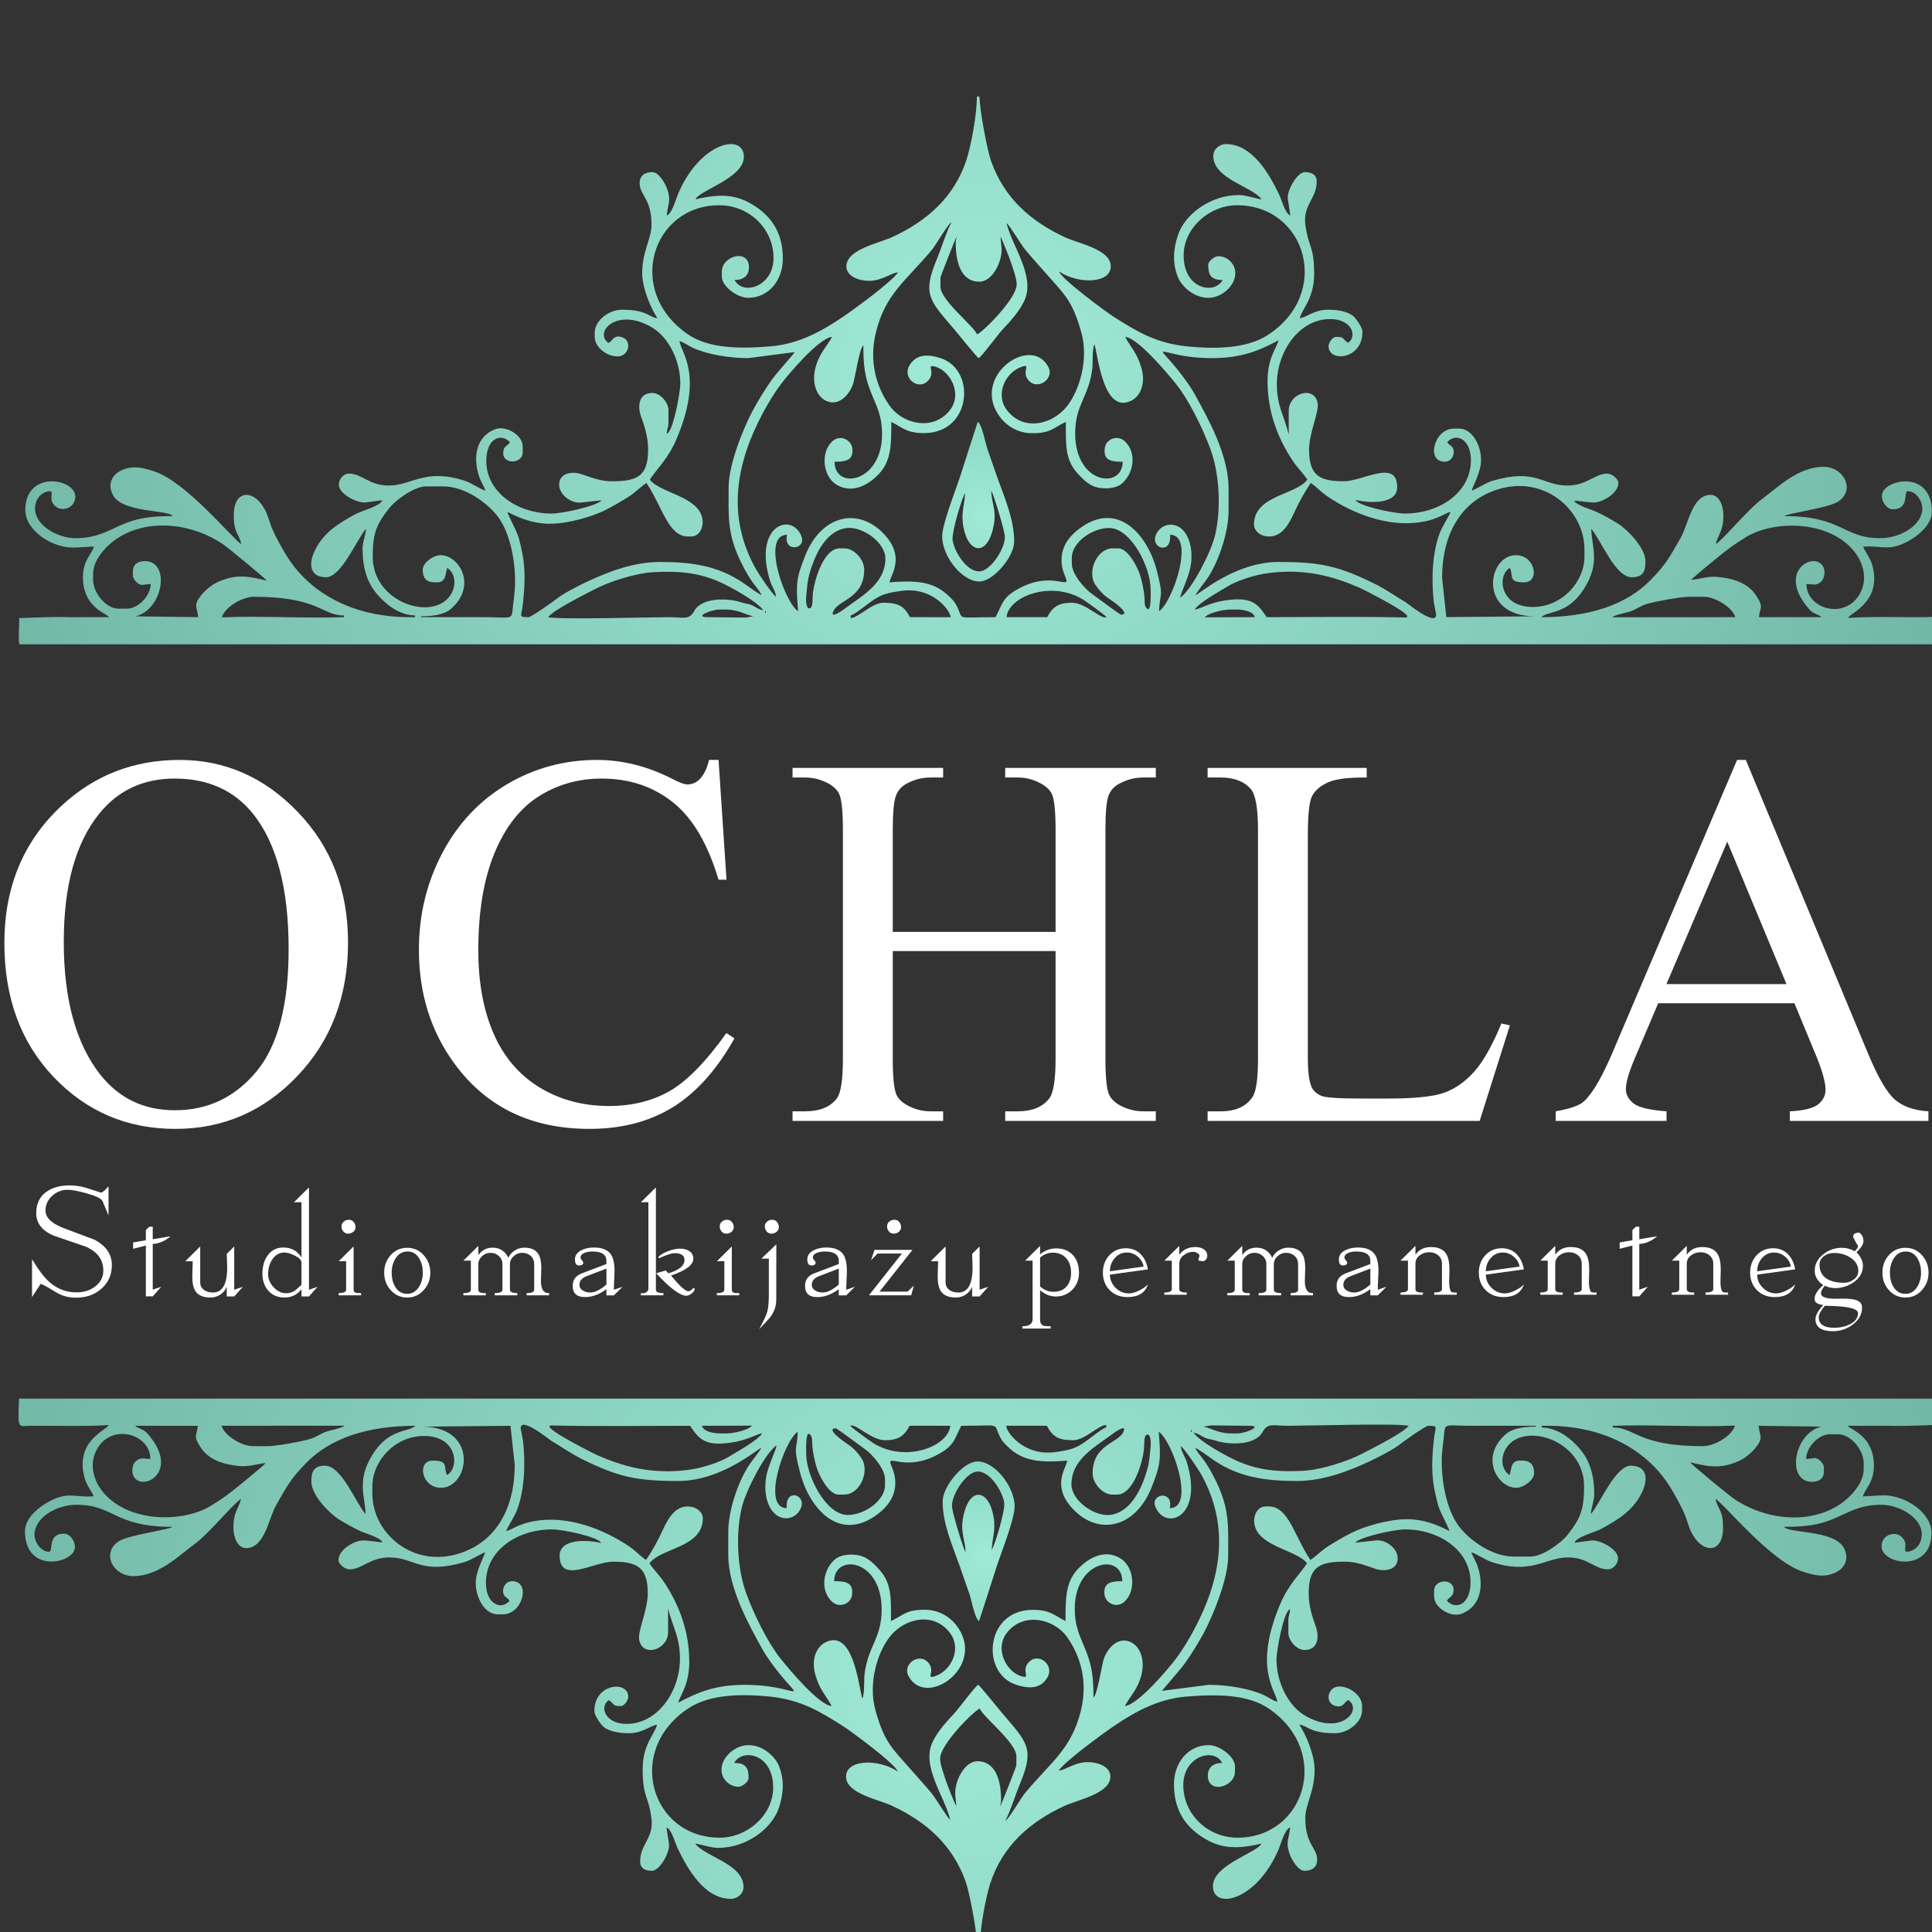 <?xml version="1.0" encoding="UTF-8" standalone="no"?>
<!DOCTYPE svg PUBLIC "-//W3C//DTD SVG 1.1//EN" "http://www.w3.org/Graphics/SVG/1.1/DTD/svg11.dtd">
<svg width="100px" height="100px" version="1.1" xmlns="http://www.w3.org/2000/svg" xmlns:xlink="http://www.w3.org/1999/xlink" xml:space="preserve" xmlns:serif="http://www.serif.com/" style="fill-rule:evenodd;clip-rule:evenodd;stroke-linejoin:round;stroke-miterlimit:2;">
    <rect width="100%" height="100%" fill="#333333" stroke="none"/>
    <g transform="matrix(1,0,0,1,-1627,-5693)">
        <g id="Artboard1" transform="matrix(0.131,0,0,0.166,1414.04,4750.67)">
            <rect x="1627.39" y="5693.01" width="764.182" height="604.139" style="fill:none;"/>
            <clipPath id="_clip1">
                <rect x="1627.39" y="5693.01" width="764.182" height="604.139"/>
            </clipPath>
            <g clip-path="url(#_clip1)">
                <g transform="matrix(1.845,0,0,1.459,1478.85,5466.39)">
                    <g id="Layer1001">
                        <path id="path2" d="M118.018,306.545C127.767,306.545 136.228,310.262 143.364,317.696C150.519,325.129 154.097,334.402 154.097,345.534C154.097,356.988 150.5,366.489 143.289,374.055C136.096,381.621 127.37,385.395 117.129,385.395C106.794,385.395 98.106,381.697 91.064,374.32C84.023,366.944 80.502,357.405 80.502,345.686C80.502,333.72 84.572,323.954 92.692,316.387C99.753,309.825 108.195,306.545 118.018,306.545ZM116.959,310.527C110.258,310.527 104.863,313.031 100.813,318.037C95.759,324.276 93.222,333.397 93.222,345.42C93.222,357.727 95.834,367.209 101.077,373.847C105.109,378.891 110.409,381.413 117.016,381.413C124.076,381.413 129.887,378.644 134.487,373.126C139.087,367.589 141.377,358.884 141.377,346.975C141.377,334.061 138.84,324.427 133.787,318.094C129.736,313.05 124.133,310.527 116.959,310.527ZM233.447,306.545L235.15,332.146L233.447,332.146C231.156,324.484 227.901,318.947 223.66,315.591C219.42,312.215 214.347,310.527 208.403,310.527C203.444,310.527 198.939,311.798 194.927,314.339C190.914,316.88 187.753,320.919 185.443,326.495C183.152,332.051 181.998,338.972 181.998,347.241C181.998,354.068 183.077,359.984 185.254,364.991C187.43,369.997 190.705,373.828 195.059,376.502C199.432,379.175 204.41,380.503 209.993,380.503C214.858,380.503 219.155,379.46 222.865,377.374C226.594,375.288 230.683,371.135 235.131,364.915L236.853,366.052C233.087,372.747 228.696,377.639 223.679,380.749C218.663,383.84 212.701,385.395 205.81,385.395C193.374,385.395 183.739,380.768 176.925,371.495C171.833,364.592 169.278,356.476 169.278,347.146C169.278,339.617 170.963,332.696 174.313,326.4C177.664,320.085 182.282,315.211 188.15,311.741C194.037,308.271 200.454,306.545 207.419,306.545C212.833,306.545 218.171,307.872 223.452,310.546C224.985,311.362 226.102,311.779 226.764,311.779C227.749,311.779 228.62,311.419 229.358,310.717C230.323,309.712 231.005,308.328 231.402,306.545L233.447,306.545ZM270.755,343.296L305.622,343.296L305.622,321.564C305.622,317.733 305.376,315.211 304.903,313.998C304.524,313.087 303.748,312.291 302.555,311.627C300.965,310.736 299.281,310.3 297.501,310.3L294.833,310.3L294.833,308.252L327.087,308.252L327.087,310.3L324.418,310.3C322.639,310.3 320.954,310.717 319.364,311.57C318.172,312.158 317.358,313.05 316.941,314.244C316.506,315.439 316.298,317.885 316.298,321.564L316.298,370.376C316.298,374.188 316.544,376.71 317.017,377.924C317.396,378.853 318.153,379.649 319.307,380.313C320.935,381.204 322.639,381.64 324.418,381.64L327.087,381.64L327.087,383.688L294.833,383.688L294.833,381.64L297.501,381.64C300.587,381.64 302.821,380.73 304.24,378.929C305.168,377.734 305.622,374.89 305.622,370.376L305.622,347.392L270.755,347.392L270.755,370.376C270.755,374.188 271.001,376.71 271.474,377.924C271.834,378.853 272.61,379.649 273.803,380.313C275.393,381.204 277.058,381.64 278.838,381.64L281.545,381.64L281.545,383.688L249.29,383.688L249.29,381.64L251.959,381.64C255.082,381.64 257.335,380.73 258.755,378.929C259.644,377.734 260.079,374.89 260.079,370.376L260.079,321.564C260.079,317.733 259.833,315.211 259.36,313.998C258.981,313.087 258.224,312.291 257.07,311.627C255.442,310.736 253.738,310.3 251.959,310.3L249.29,310.3L249.29,308.252L281.545,308.252L281.545,310.3L278.838,310.3C277.058,310.3 275.393,310.717 273.803,311.57C272.648,312.158 271.853,313.05 271.418,314.244C270.982,315.439 270.755,317.885 270.755,321.564L270.755,343.296ZM401.099,362.867L402.916,363.265L396.442,383.688L338.18,383.688L338.18,381.64L341,381.64C344.18,381.64 346.451,380.616 347.814,378.549C348.59,377.374 348.969,374.643 348.969,370.376L348.969,321.564C348.969,316.861 348.458,313.922 347.417,312.746C345.978,311.115 343.839,310.3 341,310.3L338.18,310.3L338.18,308.252L372.251,308.252L372.251,310.3C368.257,310.262 365.456,310.622 363.828,311.4C362.219,312.158 361.121,313.144 360.534,314.301C359.948,315.477 359.644,318.284 359.644,322.702L359.644,370.262C359.644,373.353 359.948,375.459 360.534,376.615C360.97,377.412 361.67,377.98 362.597,378.36C363.506,378.72 366.402,378.91 371.267,378.91L376.757,378.91C382.549,378.91 386.599,378.493 388.927,377.639C391.256,376.786 393.395,375.269 395.325,373.107C397.237,370.945 399.168,367.532 401.099,362.867ZM463.848,358.543L434.679,358.543L429.643,370.357C428.394,373.278 427.751,375.477 427.751,376.918C427.751,378.056 428.299,379.08 429.398,379.952C430.476,380.806 432.842,381.375 436.458,381.64L436.458,383.688L412.721,383.688L412.721,381.64C415.863,381.091 417.889,380.37 418.816,379.479C420.709,377.696 422.791,374.074 425.081,368.632L451.563,306.545L453.437,306.545L479.616,369.295C481.716,374.339 483.628,377.601 485.351,379.119C487.074,380.616 489.459,381.451 492.544,381.64L492.544,383.688L462.863,383.688L462.863,381.64C465.854,381.489 467.88,380.996 468.94,380.143C470,379.289 470.511,378.246 470.511,377.013C470.511,375.383 469.773,372.804 468.296,369.276L463.848,358.543ZM462.144,354.447L449.462,324.01L436.439,354.447L462.144,354.447Z" style="fill:white;"/>
                        <path id="path4" d="M86.425,413.231C87.788,415.523 89.055,417.169 90.209,418.178C91.861,419.613 93.785,420.333 95.992,420.333C97.506,420.333 98.804,419.928 99.889,419.119C101.092,418.236 101.691,417.074 101.691,415.639C101.691,413.368 100.451,411.681 97.97,410.571C95.656,409.777 93.347,408.989 91.043,408.201C88.563,407.144 87.323,405.541 87.323,403.396C87.323,401.404 88.044,399.89 89.482,398.854C90.771,397.929 92.454,397.467 94.544,397.467C95.576,397.467 96.693,397.63 97.891,397.955C98.992,398.313 100.082,398.665 101.167,399.012C101.499,399.002 102.049,398.555 102.808,397.666L102.808,403.896L101.525,400.831C101.296,400.295 100.162,399.743 98.126,399.17C96.314,398.665 94.956,398.413 94.058,398.413C92.812,398.413 91.716,398.833 90.765,399.674C89.798,400.557 89.311,401.609 89.311,402.818C89.311,404.321 90.541,405.551 92.994,406.519C95.271,407.381 97.548,408.238 99.836,409.094C102.289,410.398 103.519,412.201 103.519,414.503C103.519,416.569 102.765,418.262 101.253,419.587C99.798,420.843 98.013,421.469 95.896,421.469C94.758,421.469 93.764,421.3 92.903,420.969C92.406,420.796 91.695,420.417 90.776,419.839C89.824,419.245 88.996,418.798 88.285,418.499L86.425,421.342L86.425,413.231ZM110.8,410.33L108.074,411.024L108.074,409.667L110.8,409.194L110.8,407.023L111.538,406.298L112.276,406.298L112.276,408.979L116.098,408.348C114.863,409.394 113.591,409.936 112.276,409.978L112.276,419.755L114.109,419.124L112.276,421.185L110.8,421.185L110.8,410.33ZM120.84,413.683L119.242,413.683L122.444,410.524L122.444,418.194C122.444,418.903 122.727,419.45 123.288,419.839C123.791,420.191 124.416,420.365 125.165,420.365C127.201,420.365 128.217,418.588 128.217,415.035C128.217,414.572 128.2,414.009 128.169,413.337C128.136,412.663 128.12,412.254 128.12,412.112L129.724,410.524L129.724,419.771L131.574,419.14L129.724,421.206L128.12,421.206L128.12,419.14C127.837,419.839 127.377,420.396 126.741,420.812C126.105,421.227 125.405,421.437 124.646,421.437C123.101,421.437 122.027,420.985 121.433,420.086C120.974,419.408 120.744,418.351 120.744,416.916C120.744,416.564 120.76,416.028 120.792,415.297C120.824,414.567 120.84,414.03 120.84,413.683ZM145.734,397.908L145.734,419.771L147.568,419.14L145.734,421.206L144.13,421.206L144.13,419.65C143.232,420.843 142.014,421.437 140.469,421.437C139.031,421.437 137.871,420.938 136.994,419.944C136.171,418.987 135.76,417.784 135.76,416.338C135.76,414.829 136.112,413.557 136.823,412.532C137.636,411.339 138.78,410.745 140.25,410.745C141.939,410.745 143.232,411.455 144.13,412.869L144.13,401.067L142.516,401.067L145.734,397.908ZM140.827,420.517C141.506,420.517 142.115,420.344 142.661,419.991C142.837,419.871 143.328,419.45 144.13,418.73L144.13,413.957C144.13,413.442 143.644,412.947 142.677,412.464C141.821,412.033 141.084,411.817 140.469,411.817C139.373,411.817 138.491,412.332 137.823,413.373C137.262,414.278 136.978,415.302 136.978,416.454C136.978,417.447 137.363,418.367 138.138,419.208C138.94,420.081 139.838,420.517 140.827,420.517ZM153.689,419.76L153.689,413.678L152.091,413.678L155.292,410.524L155.292,419.76C155.292,420.144 155.49,420.375 155.886,420.454C156.004,420.475 156.335,420.486 156.891,420.486L156.891,420.964L152.091,420.964L152.091,420.486C153.154,420.486 153.689,420.244 153.689,419.76ZM154.277,404.815C154.699,404.815 155.041,404.973 155.303,405.294C155.571,405.609 155.704,405.977 155.704,406.387C155.704,406.787 155.544,407.118 155.228,407.386C154.908,407.654 154.539,407.785 154.122,407.785C153.705,407.785 153.363,407.633 153.096,407.317C152.828,407.002 152.7,406.645 152.7,406.235C152.7,405.82 152.855,405.483 153.175,405.215C153.491,404.947 153.86,404.815 154.277,404.815ZM161.842,416.138C161.842,414.682 162.291,413.447 163.189,412.422C164.129,411.344 165.321,410.808 166.775,410.808C168.213,410.808 169.411,411.35 170.357,412.438C171.266,413.468 171.72,414.703 171.72,416.138C171.72,417.552 171.26,418.772 170.341,419.808C169.395,420.896 168.203,421.437 166.775,421.437C165.343,421.437 164.156,420.901 163.205,419.823C162.296,418.798 161.842,417.573 161.842,416.138ZM170.116,416.128C170.116,414.976 169.87,413.973 169.378,413.126C168.774,412.107 167.935,411.597 166.861,411.597C165.754,411.597 164.889,412.096 164.258,413.1C163.718,413.952 163.445,414.966 163.445,416.128C163.445,417.316 163.696,418.32 164.199,419.145C164.803,420.149 165.663,420.648 166.781,420.648C167.834,420.648 168.678,420.139 169.32,419.119C169.849,418.23 170.116,417.232 170.116,416.128ZM191.369,411.88C190.69,411.88 190.086,412.122 189.562,412.606C189.033,413.084 188.771,413.657 188.771,414.314L188.771,419.765C188.771,420.244 189.295,420.486 190.337,420.486L190.337,420.964L185.521,420.964L185.521,420.486C186.617,420.496 187.167,420.254 187.167,419.765L187.167,414.314C187.167,413.615 186.916,413.037 186.414,412.574C185.917,412.112 185.313,411.88 184.602,411.88C183.923,411.88 183.319,412.122 182.795,412.606C182.266,413.084 182.004,413.657 182.004,414.314L182.004,419.765C182.004,420.307 182.539,420.548 183.602,420.486L183.602,420.964L178.802,420.964L178.802,420.486C179.866,420.496 180.4,420.254 180.4,419.76L180.4,413.557L178.802,413.557L182.004,410.398L182.004,412.364C182.763,411.307 183.779,410.777 185.04,410.777C186.585,410.777 187.712,411.497 188.434,412.932C188.723,412.296 189.188,411.775 189.819,411.376C190.449,410.976 191.123,410.777 191.845,410.777C193.283,410.777 194.287,411.228 194.865,412.133C195.282,412.795 195.49,413.81 195.49,415.16C195.49,415.481 195.474,415.949 195.447,416.564C195.421,417.179 195.41,417.626 195.41,417.899C195.41,419.686 195.993,420.548 197.163,420.486L197.163,420.964L192.352,420.964L192.352,420.486C193.427,420.496 193.966,420.254 193.966,419.765L193.966,414.314C193.966,413.584 193.721,412.995 193.224,412.548C192.727,412.101 192.112,411.88 191.369,411.88ZM211.03,419.771L212.89,419.14L211.03,420.974L209.432,420.974L209.432,419.65C207.919,420.78 206.385,421.342 204.84,421.342C203.087,421.342 202.21,420.543 202.21,418.95C202.21,417.657 202.862,416.764 204.166,416.27L209.432,414.278L209.432,413.584C209.432,412.259 208.427,411.597 206.422,411.597C205.861,411.597 205.337,411.681 204.856,411.844C204.209,412.08 203.888,412.427 203.888,412.89C203.888,413.053 203.984,413.247 204.182,413.468C204.38,413.689 204.482,413.841 204.482,413.92C204.482,414.361 204.172,414.582 203.557,414.582C202.985,414.582 202.697,414.151 202.697,413.289C202.697,412.417 203.178,411.754 204.14,411.291C204.899,410.929 205.776,410.745 206.769,410.745C208.501,410.745 209.709,411.234 210.383,412.206C210.907,412.958 211.169,414.13 211.169,415.718C211.169,416.149 211.147,416.822 211.099,417.736C211.051,418.651 211.03,419.329 211.03,419.771ZM203.659,418.73C203.659,419.266 203.926,419.681 204.455,419.976C204.893,420.233 205.396,420.365 205.962,420.365C206.973,420.365 208.133,419.792 209.437,418.651L209.437,415.25L205.209,416.869C204.177,417.258 203.659,417.878 203.659,418.73ZM221.642,420.486L221.642,420.964L216.809,420.964L216.809,420.486C217.333,420.585 217.761,420.507 218.092,420.239L218.424,419.76L218.424,401.067L216.809,401.067L220.027,397.908L220.027,419.76C220.027,420.265 220.567,420.507 221.642,420.486ZM220.091,416.254L222.144,415.655L222.694,416.254C224.998,415.586 226.153,414.64 226.153,413.42C226.153,412.443 225.453,411.959 224.052,411.959C223.384,411.959 222.277,412.317 220.733,413.037L220.546,412.79C220.962,412.296 221.673,411.87 222.678,411.512C223.603,411.16 224.437,410.987 225.164,410.987C225.95,410.987 226.602,411.144 227.12,411.465C227.735,411.843 228.045,412.396 228.045,413.126C228.045,414.461 226.452,415.665 223.272,416.732C225.111,418.977 226.361,420.102 227.03,420.102C227.195,420.102 227.393,420.002 227.623,419.797C227.943,419.518 228.131,419.371 228.168,419.35L228.344,419.597C228.344,419.902 228.131,420.223 227.708,420.559C227.286,420.89 226.906,421.059 226.575,421.059C225.217,421.059 223.058,419.455 220.091,416.254ZM234.685,419.76L234.685,413.678L233.087,413.678L236.288,410.524L236.288,419.76C236.288,420.144 236.486,420.375 236.882,420.454C236.999,420.475 237.331,420.486 237.887,420.486L237.887,420.964L233.087,420.964L233.087,420.486C234.151,420.486 234.685,420.244 234.685,419.76ZM235.273,404.815C235.695,404.815 236.037,404.973 236.299,405.294C236.567,405.609 236.7,405.977 236.7,406.387C236.7,406.787 236.54,407.118 236.225,407.386C235.903,407.654 235.535,407.785 235.118,407.785C234.701,407.785 234.359,407.633 234.092,407.317C233.824,407.002 233.696,406.645 233.696,406.235C233.696,405.82 233.851,405.483 234.172,405.215C234.487,404.947 234.856,404.815 235.273,404.815ZM244.217,413.126L242.618,413.126L245.82,410.061L245.804,421.889C245.804,423.161 245.436,424.328 244.698,425.385C244.409,425.805 243.554,426.751 242.132,428.218C243.084,426.452 243.656,425.243 243.843,424.586C244.094,423.74 244.217,422.467 244.217,420.764L244.217,413.126ZM244.933,404.815C245.355,404.815 245.697,404.973 245.96,405.294C246.226,405.609 246.36,405.977 246.36,406.387C246.36,406.787 246.2,407.118 245.884,407.386C245.564,407.654 245.195,407.785 244.778,407.785C244.361,407.785 244.019,407.633 243.752,407.317C243.485,407.002 243.356,406.645 243.356,406.235C243.356,405.82 243.511,405.483 243.832,405.215C244.147,404.947 244.516,404.815 244.933,404.815ZM260.788,419.771L262.649,419.14L260.788,420.974L259.19,420.974L259.19,419.65C257.677,420.78 256.143,421.342 254.599,421.342C252.845,421.342 251.968,420.543 251.968,418.95C251.968,417.657 252.621,416.764 253.925,416.27L259.19,414.278L259.19,413.584C259.19,412.259 258.185,411.597 256.181,411.597C255.619,411.597 255.096,411.681 254.614,411.844C253.968,412.08 253.647,412.427 253.647,412.89C253.647,413.053 253.743,413.247 253.941,413.468C254.139,413.689 254.241,413.841 254.241,413.92C254.241,414.361 253.93,414.582 253.316,414.582C252.744,414.582 252.455,414.151 252.455,413.289C252.455,412.417 252.936,411.754 253.899,411.291C254.657,410.929 255.534,410.745 256.528,410.745C258.26,410.745 259.468,411.234 260.142,412.206C260.665,412.958 260.928,414.13 260.928,415.718C260.928,416.149 260.906,416.822 260.857,417.736C260.809,418.651 260.788,419.329 260.788,419.771ZM253.417,418.73C253.417,419.266 253.684,419.681 254.214,419.976C254.652,420.233 255.154,420.365 255.721,420.365C256.731,420.365 257.891,419.792 259.196,418.651L259.196,415.25L254.967,416.869C253.935,417.258 253.417,417.878 253.417,418.73ZM267.482,412.038L266.102,413.468L266.84,411.25L274.981,411.25L267.92,420.175L273.918,420.175L275.265,418.914L274.698,420.964L265.648,420.964L272.709,412.038L267.482,412.038ZM271.111,404.815C271.533,404.815 271.876,404.973 272.138,405.294C272.405,405.609 272.538,405.972 272.538,406.382C272.538,406.781 272.378,407.113 272.063,407.381C271.742,407.649 271.373,407.78 270.956,407.78C270.539,407.78 270.197,407.623 269.93,407.312C269.662,406.997 269.534,406.639 269.534,406.229C269.534,405.82 269.689,405.483 270.01,405.215C270.325,404.947 270.694,404.815 271.111,404.815ZM280.466,413.683L278.868,413.683L282.071,410.524L282.071,418.194C282.071,418.903 282.354,419.45 282.915,419.839C283.417,420.191 284.043,420.365 284.791,420.365C286.828,420.365 287.843,418.588 287.843,415.035C287.843,414.572 287.827,414.009 287.795,413.337C287.763,412.663 287.747,412.254 287.747,412.112L289.351,410.524L289.351,419.771L291.2,419.14L289.351,421.206L287.747,421.206L287.747,419.14C287.464,419.839 287.004,420.396 286.368,420.812C285.732,421.227 285.032,421.437 284.273,421.437C282.728,421.437 281.653,420.985 281.06,420.086C280.6,419.408 280.37,418.351 280.37,416.916C280.37,416.564 280.387,416.028 280.418,415.297C280.451,414.567 280.466,414.03 280.466,413.683ZM300.698,426.042L300.698,413.557L299.1,413.557L302.302,410.398L302.302,412.227C303.307,411.365 304.462,410.934 305.766,410.934C307.3,410.934 308.508,411.433 309.384,412.427C310.224,413.363 310.64,414.593 310.64,416.123C310.64,417.547 310.175,418.751 309.245,419.739C308.283,420.722 307.08,421.216 305.643,421.216C304.493,421.216 303.376,420.769 302.302,419.876L302.302,426.131C302.302,426.82 302.531,427.256 302.991,427.44C303.221,427.535 303.75,427.582 304.574,427.582L304.574,428.06L298.507,428.06L298.507,427.582C299.966,427.582 300.698,427.067 300.698,426.042ZM304.996,411.849C304.034,411.849 303.136,412.196 302.302,412.895L302.302,419.066C303.136,419.829 304.098,420.207 305.183,420.207C306.397,420.207 307.332,419.823 308,419.051C308.625,418.325 308.941,417.353 308.941,416.144C308.941,414.882 308.609,413.862 307.941,413.079C307.23,412.259 306.247,411.849 304.996,411.849ZM325.4,415.418L317.259,416.548C317.259,417.615 317.665,418.551 318.472,419.355C319.279,420.154 320.231,420.554 321.316,420.554C321.941,420.554 322.674,420.349 323.508,419.939C324.309,419.55 324.946,419.114 325.4,418.63C324.806,420.438 323.347,421.342 321.017,421.342C319.472,421.342 318.21,420.854 317.227,419.871C316.243,418.888 315.752,417.637 315.752,416.112C315.752,414.656 316.201,413.431 317.104,412.443C318.034,411.418 319.221,410.903 320.674,410.903C321.989,410.903 323.069,411.35 323.914,412.243C324.667,413.037 325.165,414.094 325.4,415.418ZM317.259,415.823L324.481,414.819C324.331,413.978 323.914,413.268 323.219,412.69C322.524,412.107 321.744,411.817 320.878,411.817C319.819,411.817 318.943,412.232 318.248,413.063C317.59,413.846 317.259,414.766 317.259,415.823ZM336.439,412.506C336.439,412.301 336.273,412.101 335.953,411.907C335.658,411.744 335.391,411.66 335.15,411.66C334.402,411.66 333.718,411.891 333.103,412.354C332.446,412.848 332.115,413.457 332.115,414.188L332.115,419.639C332.115,420.149 332.649,420.391 333.713,420.359L333.713,420.838L328.913,420.838L328.913,420.359C329.976,420.359 330.511,420.118 330.511,419.639L330.511,413.552L328.913,413.552L332.115,410.398L332.115,412.291C332.906,411.192 334.065,410.645 335.589,410.645C336.257,410.645 336.824,410.787 337.283,411.076C337.834,411.413 338.112,411.896 338.112,412.522C338.112,412.811 338.026,413.068 337.845,413.295C337.658,413.547 337.422,413.678 337.144,413.678C337.059,413.678 336.93,413.657 336.759,413.626C336.583,413.589 336.449,413.573 336.343,413.584C336.257,413.526 336.22,413.436 336.22,413.326C336.22,413.231 336.252,413.095 336.327,412.906C336.401,412.722 336.439,412.59 336.439,412.506ZM354.961,411.88C354.282,411.88 353.678,412.122 353.154,412.606C352.625,413.084 352.363,413.657 352.363,414.314L352.363,419.766C352.363,420.244 352.887,420.486 353.929,420.486L353.929,420.964L349.113,420.964L349.113,420.486C350.209,420.496 350.76,420.254 350.76,419.766L350.76,414.314C350.76,413.615 350.509,413.037 350.006,412.574C349.509,412.112 348.905,411.88 348.194,411.88C347.515,411.88 346.911,412.122 346.387,412.606C345.858,413.084 345.596,413.657 345.596,414.314L345.596,419.766C345.596,420.307 346.131,420.549 347.195,420.486L347.195,420.964L342.394,420.964L342.394,420.486C343.458,420.496 343.993,420.254 343.993,419.76L343.993,413.557L342.394,413.557L345.596,410.398L345.596,412.364C346.355,411.308 347.371,410.777 348.632,410.777C350.177,410.777 351.305,411.497 352.026,412.932C352.315,412.296 352.78,411.775 353.411,411.376C354.041,410.976 354.715,410.777 355.437,410.777C356.875,410.777 357.88,411.229 358.457,412.133C358.874,412.795 359.082,413.81 359.082,415.16C359.082,415.481 359.066,415.949 359.039,416.564C359.013,417.179 359.002,417.626 359.002,417.899C359.002,419.687 359.585,420.549 360.755,420.486L360.755,420.964L355.945,420.964L355.945,420.486C357.019,420.496 357.559,420.254 357.559,419.766L357.559,414.314C357.559,413.584 357.313,412.995 356.816,412.548C356.319,412.101 355.704,411.88 354.961,411.88ZM374.622,419.771L376.482,419.14L374.622,420.974L373.024,420.974L373.024,419.65C371.511,420.78 369.977,421.342 368.432,421.342C366.679,421.342 365.802,420.543 365.802,418.95C365.802,417.657 366.454,416.764 367.759,416.27L373.024,414.278L373.024,413.584C373.024,412.259 372.019,411.597 370.014,411.597C369.453,411.597 368.929,411.681 368.448,411.844C367.801,412.08 367.481,412.427 367.481,412.89C367.481,413.053 367.577,413.247 367.775,413.468C367.972,413.689 368.074,413.841 368.074,413.92C368.074,414.361 367.764,414.582 367.149,414.582C366.578,414.582 366.289,414.151 366.289,413.289C366.289,412.417 366.77,411.754 367.732,411.291C368.491,410.929 369.368,410.745 370.362,410.745C372.093,410.745 373.302,411.234 373.975,412.206C374.499,412.958 374.761,414.13 374.761,415.718C374.761,416.149 374.74,416.822 374.692,417.736C374.643,418.651 374.622,419.329 374.622,419.771ZM367.251,418.73C367.251,419.266 367.518,419.681 368.047,419.976C368.486,420.233 368.988,420.365 369.555,420.365C370.565,420.365 371.725,419.792 373.029,418.651L373.029,415.25L368.801,416.869C367.769,417.258 367.251,417.878 367.251,418.73ZM386.009,410.645C387.591,410.645 388.686,411.144 389.296,412.138C389.745,412.869 389.969,413.978 389.969,415.466C389.969,415.76 389.959,416.196 389.937,416.774C389.916,417.348 389.905,417.763 389.905,418.02C389.905,419.024 390.033,419.734 390.285,420.144C390.397,420.328 390.814,420.401 391.536,420.359L391.536,420.838L386.703,420.838L386.703,420.359C387.81,420.359 388.366,420.118 388.366,419.639L388.366,414.188C388.366,413.457 388.093,412.864 387.548,412.401C387.03,411.97 386.388,411.754 385.64,411.754C384.886,411.754 384.218,411.97 383.63,412.401C383.004,412.874 382.689,413.468 382.689,414.188L382.689,419.639C382.689,420.17 383.224,420.412 384.287,420.359L384.287,420.838L379.487,420.838L379.487,420.359C380.551,420.359 381.086,420.118 381.086,419.639L381.086,413.552L379.487,413.552L382.689,410.398L382.689,412.291C383.454,411.192 384.56,410.645 386.009,410.645ZM405.911,415.418L397.769,416.548C397.769,417.615 398.176,418.551 398.983,419.355C399.79,420.154 400.741,420.554 401.827,420.554C402.452,420.554 403.184,420.349 404.018,419.939C404.82,419.55 405.456,419.114 405.911,418.63C405.317,420.438 403.858,421.342 401.527,421.342C399.982,421.342 398.721,420.854 397.737,419.871C396.754,418.888 396.262,417.637 396.262,416.112C396.262,414.656 396.711,413.431 397.614,412.443C398.544,411.418 399.731,410.903 401.185,410.903C402.5,410.903 403.58,411.35 404.425,412.243C405.178,413.037 405.675,414.094 405.911,415.418ZM397.769,415.823L404.991,414.819C404.841,413.978 404.425,413.268 403.729,412.69C403.035,412.107 402.254,411.817 401.388,411.817C400.33,411.817 399.453,412.232 398.758,413.063C398.101,413.846 397.769,414.766 397.769,415.823ZM415.945,410.645C417.527,410.645 418.622,411.144 419.231,412.138C419.68,412.869 419.905,413.978 419.905,415.466C419.905,415.76 419.895,416.196 419.873,416.774C419.852,417.348 419.841,417.763 419.841,418.02C419.841,419.024 419.969,419.734 420.221,420.144C420.333,420.328 420.75,420.401 421.472,420.359L421.472,420.838L416.639,420.838L416.639,420.359C417.746,420.359 418.302,420.118 418.302,419.639L418.302,414.188C418.302,413.457 418.029,412.864 417.484,412.401C416.965,411.97 416.324,411.754 415.575,411.754C414.822,411.754 414.153,411.97 413.565,412.401C412.94,412.874 412.625,413.468 412.625,414.188L412.625,419.639C412.625,420.17 413.159,420.412 414.223,420.359L414.223,420.838L409.423,420.838L409.423,420.359C410.487,420.359 411.021,420.118 411.021,419.639L411.021,413.552L409.423,413.552L412.625,410.398L412.625,412.291C413.389,411.192 414.496,410.645 415.944,410.645ZM429.148,410.33L426.422,411.024L426.422,409.667L429.148,409.194L429.148,407.023L429.886,406.298L430.624,406.298L430.624,408.979L434.446,408.348C433.211,409.394 431.938,409.936 430.624,409.978L430.624,419.755L432.457,419.124L430.624,421.185L429.148,421.185L429.148,410.33ZM444.111,410.645C445.693,410.645 446.789,411.144 447.398,412.138C447.847,412.869 448.072,413.978 448.072,415.466C448.072,415.76 448.061,416.196 448.04,416.774C448.019,417.348 448.008,417.763 448.008,418.02C448.008,419.024 448.136,419.734 448.387,420.144C448.5,420.328 448.916,420.401 449.638,420.359L449.638,420.838L444.806,420.838L444.806,420.359C445.912,420.359 446.468,420.118 446.468,419.639L446.468,414.188C446.468,413.457 446.196,412.864 445.651,412.401C445.132,411.97 444.491,411.754 443.742,411.754C442.988,411.754 442.32,411.97 441.732,412.401C441.107,412.874 440.792,413.468 440.792,414.188L440.792,419.639C440.792,420.17 441.326,420.412 442.39,420.359L442.39,420.838L437.59,420.838L437.59,420.359C438.653,420.359 439.188,420.118 439.188,419.639L439.188,413.552L437.59,413.552L440.792,410.398L440.792,412.291C441.556,411.192 442.663,410.645 444.111,410.645ZM464.013,415.418L455.872,416.548C455.872,417.615 456.278,418.551 457.085,419.355C457.892,420.154 458.844,420.554 459.929,420.554C460.554,420.554 461.287,420.349 462.12,419.939C462.922,419.55 463.558,419.114 464.013,418.63C463.419,420.438 461.96,421.342 459.63,421.342C458.085,421.342 456.823,420.854 455.84,419.871C454.856,418.888 454.364,417.637 454.364,416.112C454.364,414.656 454.813,413.431 455.717,412.443C456.647,411.418 457.833,410.903 459.287,410.903C460.603,410.903 461.682,411.35 462.527,412.243C463.28,413.037 463.778,414.094 464.013,415.418ZM455.872,415.823L463.093,414.819C462.944,413.978 462.527,413.268 461.832,412.69C461.137,412.107 460.357,411.817 459.491,411.817C458.432,411.817 457.556,412.232 456.861,413.063C456.203,413.846 455.872,414.766 455.872,415.823ZM478.628,409.347C478.628,410.041 478.136,410.845 477.142,411.749C478.061,412.711 478.521,413.678 478.521,414.645C478.521,416.059 477.863,417.232 476.543,418.157C475.351,418.998 474.009,419.418 472.518,419.418C471.748,419.418 471.032,419.25 470.374,418.909C469.819,419.518 469.54,420.06 469.54,420.543C469.54,421.306 470.556,421.689 472.582,421.689L473.411,421.689C473.785,421.679 474.068,421.674 474.255,421.674C475.538,421.674 476.479,421.779 477.078,421.984C477.911,422.268 478.328,422.799 478.328,423.571C478.328,425.033 477.649,426.257 476.292,427.256C475.041,428.171 473.645,428.628 472.111,428.628C469.605,428.628 468.354,427.766 468.354,426.037C468.354,425.248 468.915,424.244 470.032,423.03C468.787,422.909 468.161,422.478 468.161,421.737C468.161,420.812 468.787,419.829 470.032,418.793C468.808,417.952 468.194,416.927 468.194,415.723C468.194,414.319 468.814,413.131 470.059,412.164C471.219,411.26 472.534,410.808 474.009,410.808C474.95,410.808 475.869,411.05 476.767,411.534C477.12,411.223 477.366,410.855 477.5,410.424C477.19,410.004 476.81,409.331 476.372,408.406L476.639,407.807C477.067,407.638 477.387,407.56 477.607,407.56C477.82,407.56 478.05,407.759 478.301,408.159C478.521,408.5 478.628,408.895 478.628,409.347ZM477.527,415.76C477.527,414.577 476.949,413.62 475.789,412.879C474.774,412.232 473.63,411.912 472.352,411.912C471.529,411.912 470.818,412.127 470.225,412.558C469.556,413.032 469.22,413.657 469.22,414.435C469.22,415.802 469.771,416.811 470.866,417.468C471.775,418.01 472.967,418.283 474.437,418.283C475.222,418.283 475.918,418.057 476.521,417.605C477.19,417.121 477.527,416.506 477.527,415.76ZM477.462,424.775C477.462,423.755 475.089,423.235 470.343,423.203C469.487,424.228 469.059,425.043 469.059,425.642C469.059,427.151 470.171,427.903 472.395,427.903C473.582,427.903 474.662,427.666 475.634,427.204C476.853,426.62 477.462,425.81 477.462,424.775ZM482.691,416.138C482.691,414.682 483.14,413.447 484.038,412.422C484.979,411.344 486.171,410.808 487.625,410.808C489.063,410.808 490.26,411.35 491.206,412.438C492.115,413.468 492.569,414.703 492.569,416.138C492.569,417.552 492.11,418.772 491.19,419.808C490.244,420.896 489.052,421.437 487.625,421.437C486.192,421.437 485.006,420.901 484.054,419.823C483.146,418.798 482.691,417.573 482.691,416.138ZM490.966,416.128C490.966,414.976 490.72,413.973 490.228,413.126C489.624,412.107 488.785,411.597 487.71,411.597C486.604,411.597 485.738,412.096 485.107,413.1C484.567,413.952 484.295,414.966 484.295,416.128C484.295,417.316 484.546,418.32 485.048,419.145C485.652,420.149 486.513,420.648 487.63,420.648C488.683,420.648 489.528,420.139 490.169,419.119C490.698,418.23 490.966,417.232 490.966,416.128Z" style="fill:white;"/>
                    </g>
                    <g id="Layer1002">
                        <path id="path14" d="M136.808,453.2L133.723,453.2C131.194,453.2 127.528,450.79 127.008,448.844L153.322,448.823C152.987,449.3 150.107,449.845 149.475,450.079C148.002,450.628 147.306,451.28 145.837,451.705C144.093,452.208 138.808,453.2 136.808,453.2ZM168.927,449.025C168.604,449.348 169.249,448.703 168.927,449.025ZM235.161,450.478L233.891,450.478C232.247,450.478 230.227,450.073 229.899,448.844L240.606,448.811C239.978,449.701 236.757,450.477 235.161,450.477ZM344.585,450.478L343.133,450.478C340.643,450.478 339.078,449.434 337.327,449.025L338.954,448.76L347.125,448.844C350.113,448.844 346.34,450.478 344.585,450.478ZM408.824,449.025C408.501,449.348 409.146,448.703 408.824,449.025ZM409.187,449.025C408.864,449.348 409.509,448.703 409.187,449.025ZM409.549,449.025C409.227,449.348 409.872,448.703 409.549,449.025ZM444.209,453.2C430.313,453.2 429.754,449.207 424.974,449.207L424.974,448.844C433.098,448.551 443.587,449.175 451.105,448.799C450.568,450.854 446.892,453.2 444.209,453.2ZM334.786,449.933C334.876,450.419 334.452,449.954 334.598,449.905C334.599,449.904 334.691,449.417 334.786,449.933ZM274.359,448.844L283.069,448.844C282.706,453.193 273.639,456.798 266.744,452.649C266.063,452.239 261.95,449.283 261.656,448.844C262.839,448.276 266.107,451.93 269.096,451.93C272.15,451.93 273.296,450.851 274.359,448.844ZM316.458,448.662L316.458,449.207C315.537,449.422 312.686,451.782 311.706,452.441C309.725,453.77 308.399,454.078 305.553,454.467C298.83,455.384 295.044,450.173 295.045,448.837L303.755,448.844C304.972,451.143 306.174,451.929 309.381,451.929C311.919,451.929 314.782,448.7 316.458,448.662ZM242.783,450.477C241.756,452.012 237.583,454.281 235.853,455.344C233.7,456.667 230.005,457.876 226.981,458.268C219.077,459.292 212.952,457.535 207.34,455.073C206.91,454.885 194.489,448.697 197.792,448.776C207.277,449.003 217.791,448.844 227.358,448.844C228.954,451.226 230.134,452.91 234.401,452.621C239.404,452.281 241.378,450.595 242.783,450.477ZM381.241,448.844C380.125,450.368 373.377,453.71 371.251,454.824C368.416,456.31 362.757,458.229 358.731,458.456C353.182,458.768 349.163,458.308 345.011,456.586C342.45,455.524 336.415,452.187 335.149,450.296C336.263,450.555 336.509,450.839 337.403,451.308C338.198,451.725 339.018,451.711 339.948,452.03C342.458,452.892 348.265,453.188 349.932,450.199C351.082,448.135 352.21,448.844 355.291,448.844C359.828,448.844 378.819,448.279 381.241,448.844ZM136.444,456.83C136.191,457.208 131.592,460.969 130.843,461.573C128.539,463.43 127.346,464.34 124.7,465.956C118.674,469.637 106.709,469.618 101.369,462.691C99.882,460.762 98.703,457.591 99.951,454.633C102.766,447.962 111.765,450.356 111.765,455.923C110.232,455.923 109.717,455.478 108.637,456.423C107.919,457.052 107.633,458.618 108.199,459.671C110.022,463.064 118.441,458.661 111.083,450.434C110.239,449.49 109.278,449.521 108.499,448.844L121.927,448.851C121.738,451.124 120.855,450.828 122.48,453.373C124.307,456.236 127.57,457.149 130.925,457.459C133.014,457.653 135.044,456.861 136.444,456.83L136.444,456.83ZM470.159,458.645L470.159,457.738C470.159,456.803 468.85,455.647 468.163,455.741L466.353,455.956C466.348,453.511 468.962,450.659 471.429,450.659L473.244,450.659C475.942,450.659 478.688,454.067 478.688,456.83L478.688,458.101C478.688,461.279 475.611,464.313 473.547,465.664C466.609,470.205 457.035,468.739 450.703,464.311C449.717,463.621 441.816,457.141 441.487,456.649C445.367,457.553 447.879,458.165 451.929,456.385C453.221,455.817 454.676,454.6 455.489,453.592C457.356,451.274 456.376,451.13 456.186,448.844L469.614,449.025C463.688,450.407 462.003,460.824 467.618,460.824C469.091,460.824 470.159,460.129 470.159,458.646ZM408.097,459.008C408.097,456.203 406.229,456.286 405.013,456.286C402.951,456.286 403.269,458.468 402.835,459.371C400.965,458.119 400.912,455.483 402.138,453.591C405.871,447.832 418.805,451.934 418.805,461.731C418.805,466.738 418.048,468.637 415.259,472.16C413.96,473.801 409.953,476.796 407.372,476.796L403.743,476.796C399.022,476.796 394.369,473.285 392.187,470.567C389.742,467.523 388.318,461.937 388.318,456.467C388.318,454.075 388.689,452.388 388.883,450.135C389.046,448.249 389.759,448.844 394.669,448.844L408.461,448.844L408.461,449.025C405.865,449.025 403.456,449.41 402.064,450.613C396.346,455.556 400.285,462.094 404.287,462.094C405.829,462.094 408.097,460.445 408.097,459.008ZM258.57,449.388C258.807,449.388 264.072,453.329 264.817,453.85C266.287,454.878 269.096,457.997 269.096,460.279L269.096,461.549C269.096,464.757 264.807,467.902 261.111,467.902C256.412,467.902 252.219,459.518 252.219,454.834C252.219,454.622 251.958,448.925 253.269,451.011C253.58,451.505 253.466,452.551 253.544,453.327C253.675,454.632 254.058,456.453 254.432,457.702C254.989,459.559 257.079,463.546 259.115,463.546L260.385,463.546C263.69,463.546 265.947,458.566 264.021,455.735C263.058,454.32 262.184,453.46 260.71,452.512C260.36,452.287 256.211,449.388 258.57,449.388ZM309.018,461.368C309.018,455.936 314.255,453.283 317.831,450.58C318.101,450.375 321.145,448.181 320.092,450.259C318.915,452.58 313.555,452.917 313.555,459.008C313.555,461.258 315.801,463.546 317.728,463.546L318.817,463.546C322.09,463.546 324.155,457.287 324.551,453.854C324.669,452.835 324.457,450.885 325.211,450.734C326.097,450.558 326.013,452.782 325.983,453.135C325.715,456.263 325.626,457.201 324.774,459.703C323.61,463.115 321.393,467.262 317.494,467.866C314.041,468.402 309.018,464.857 309.018,461.368ZM159.309,463.365L159.309,461.731C159.309,456.496 164.022,451.022 170.379,451.022C177.631,451.022 177.995,457.933 175.278,459.371C174.45,457.645 175.762,456.286 172.193,456.286C168.846,456.286 169.749,462.094 174.008,462.094C180.082,462.094 182.292,449.025 169.834,449.025L188.888,448.853L189.795,457.193C189.795,467.398 185.042,474.38 176.897,476.419C167.415,478.793 159.309,471.529 159.309,463.365ZM353.114,507.835C352.238,507.631 351.063,506.775 350.206,506.387C347.01,504.938 342.262,504.205 338.415,504.205L328.41,505.496C328.545,505.244 332.538,500.709 333.226,499.74C334.663,497.72 336.21,495.254 337.403,493.027C339.265,489.549 342.589,481.656 342.589,476.615C342.589,470.342 342.922,466.804 340.049,460.824C337.647,455.824 336.569,455.562 335.512,453.563C336.058,453.691 338.725,455.666 339.45,456.158C344.791,459.787 350.316,460.642 357.288,460.642C363.204,460.642 368.809,458.34 372.991,456.383C374.712,455.578 378.074,453.862 379.381,452.792C380.055,452.239 384.857,448.844 385.415,448.844C387.746,448.844 386.93,448.971 386.642,451.704C386.072,457.101 386.038,460.309 387.533,465.784C387.976,467.407 389.893,470.649 389.951,471.351C387.305,469.95 384.356,468.81 380.878,468.81C376.903,468.81 371.702,470.363 369.062,471.693C367.166,472.648 366.158,473.271 364.423,474.314C362.592,475.414 361.723,476.496 360.191,477.523C356.709,472.321 355.508,466.087 351.299,466.087L350.573,466.087C348.848,466.087 347.875,468.062 348.208,469.891C349.092,474.739 357.361,475.375 359.465,478.249C357.782,480.762 355.51,482.735 353.704,487.007C347.931,500.656 352.798,505.372 353.114,507.835ZM264.741,507.653C264.949,508.754 264.587,506.842 264.741,507.653ZM227.177,499.304C227.177,492.829 225.065,487.231 221.828,482.329C220.757,480.708 219.579,479.639 218.648,478.249C221.093,474.911 230.081,474.909 230.081,468.628C230.081,467.44 228.898,466.087 226.814,466.087C223.944,466.087 222.499,468.998 221.559,470.996C220.337,473.595 219.437,475.26 217.922,477.522C215.962,476.21 215.97,475.457 211.945,473.156C207.255,470.474 201.504,468.591 196.132,468.965C191.047,469.319 189.477,471.002 187.981,471.351C188.166,470.657 189.754,468.234 190.262,466.917C191.949,462.554 192.105,456.725 191.57,452.059C191.546,451.845 191.066,449.398 191.066,449.388C191.066,446.755 197.253,451.834 197.645,452.064C199.942,453.415 201.888,454.834 204.37,456.047C212.055,459.798 215.869,460.642 224.818,460.642C234.142,460.642 241.817,453.746 242.602,453.563C242.495,453.962 240.442,456.562 240.036,457.168C237.725,460.603 235.524,466.818 235.524,471.533L235.524,476.433C235.524,483.607 240.096,491.63 242.743,496.439C244.087,498.881 246.738,502.236 248.576,504.222C251.427,507.304 248.145,504.204 239.154,504.204C232.705,504.204 229.021,505.791 224.818,508.016C225.191,506.414 227.177,504.273 227.177,499.304ZM293.956,528.89C293.956,525.03 292.999,520.541 288.875,520.541C286.001,520.541 283.824,525.106 284.157,527.982L284.374,530.157C284.154,529.932 280.891,522.208 280.891,519.996C280.891,516.824 288.581,509.357 289.42,509.287C289.841,510.863 297.223,516.552 297.223,519.452L297.223,521.448C297.223,521.604 293.952,529.956 293.775,530.161C293.822,529.593 293.956,529.516 293.956,528.89ZM283.069,533.065L283.277,533.419L283.069,533.065ZM283.069,533.065C282.447,532.649 279.942,528.418 279.016,527.317C277.404,525.401 276.068,523.941 274.438,522.095C270.501,517.636 268.936,516.385 267.058,509.692C265.411,503.827 267.511,497.26 270.097,493.952C273.232,489.942 279.633,488.438 283.115,493.267C285.517,496.599 283.259,501.354 279.593,502.425C277.898,502.919 279.786,501.415 278.528,499.672C276.661,497.086 272.76,499.672 274.099,502.273C277.834,509.533 291.196,500.056 284.285,491.371C282.977,489.728 280.684,488.206 277.767,488.164C273.643,488.105 273.093,489.282 270.366,490.591C270.366,485.814 270.577,482.674 267.989,479.718C267.06,478.657 265.675,477.21 264.11,476.701C262.381,476.139 259.855,476.292 258.62,477.209C255.837,479.275 255.032,483.973 257.788,486.473C259.299,487.844 261.7,486.948 262.005,485.115C262.474,482.285 260.581,482.06 258.208,482.06C258.208,476.102 268.338,477.181 268.373,488.053C268.393,494.31 265.456,495.816 264.702,501.987C264.585,502.941 264.735,506.714 264.196,507.109C263.344,503.449 262.107,492.655 256.622,494.988C254.238,496.002 253.275,498.939 254.175,502.067C255.136,505.407 256.358,506.274 257.663,508.743C254.9,508.512 248.474,500.792 246.733,498.62C244.019,495.235 241.127,489.358 239.441,484.859C237.553,479.82 237.036,472.499 238.358,466.562C239.2,462.782 243.477,454.62 245.868,453.018C245.777,454.114 244.001,457.346 243.603,460.01C243.142,463.1 243.833,465.891 245.268,467.413C247.148,469.406 250.091,468.815 251.092,466.396C252.269,463.553 247.682,462.075 248.046,466.451C242.597,466.451 247.453,452.092 250.405,450.114C250.314,454.185 249.285,452.67 250.907,458.869C252.905,466.501 259.285,473.912 267.491,467.749C269.284,466.403 271.098,464.445 271.276,461.543C271.382,459.835 270.971,458.627 270.465,457.419C269.175,454.34 273.37,459.165 281.045,454.625C283.998,452.878 283.953,451.631 285.428,448.844C294.87,448.844 291.844,448.031 293.995,451.71C294.417,452.433 295.279,453.231 295.91,453.787C299.034,456.542 302.888,456.721 308.11,456.286C307.979,457.864 304.569,461.613 309.36,466.653C314.835,472.414 322.725,470.685 326.178,462.015C328.102,457.183 328.205,456.073 327.709,450.114C330.69,452.111 335.618,466.451 330.068,466.451C330.971,462.572 325.799,463.284 327.02,466.21C329.164,471.35 337.381,468.442 333.719,456.627C333.349,455.433 332.521,454.33 332.427,453.2C333.267,453.763 336.203,458.13 336.85,459.303C341.418,467.57 341.66,476.007 338.642,484.828C337.046,489.493 334.092,495.054 331.392,498.631C329.72,500.845 323.216,508.512 320.45,508.743C321.614,506.541 323.102,505.374 323.96,502.27C324.838,499.092 323.881,496.028 321.627,495.037C318.71,493.756 316.457,496.858 315.872,498.899C315.435,500.423 314.557,506.325 313.736,506.927C313.736,502.574 313.419,500.247 312.173,497.056C311,494.051 309.721,492.106 309.734,487.865C309.768,477.532 319.906,475.92 319.906,482.06C317.526,482.06 315.793,482.339 316.101,484.933C316.319,486.757 318.625,487.869 320.225,486.555C322.973,484.298 322.491,479.01 319.521,477.182C315.899,474.952 312.205,477.444 310.231,479.643C307.749,482.408 307.748,485.892 307.748,490.591C305.214,489.25 304.286,488.129 300.55,488.186C290.573,488.34 289.623,501.52 296.956,504.109C300.026,505.192 302.541,505.018 303.918,502.543C305.434,499.818 301.719,497.019 299.691,499.596C298.362,501.283 300.177,502.759 298.656,502.462C295.301,501.809 292.386,496.693 295.19,493.096C298.705,488.589 305.249,490.007 308.113,494.038C310.861,497.906 312.635,503.379 311.015,509.833C308.948,518.076 304.517,520.769 299.014,527.415C298.239,528.352 295.521,533.009 294.864,533.246C296.03,531.041 296.974,527.804 298.013,525.324C301.168,517.785 299.537,516.516 294.219,510.295C293.587,509.556 289.324,504.276 289.056,504.205C288.543,504.342 284.799,509.385 284.006,510.225C282.349,511.978 280.287,514.23 279.233,516.523C276.846,521.718 281.93,528.178 283.069,533.065ZM317.365,523.808C317.365,521.671 314.689,520.722 312.465,520.722C309.813,520.722 307.777,522.414 306.296,522.537C307.65,520.514 315.67,514.672 318.162,512.989C322.22,510.249 327.348,507.243 333.501,506.731C340.095,506.183 346.772,506.199 351.298,509.288C364.833,518.524 358.991,536.877 344.585,536.877C338.157,536.877 332.971,531.825 332.971,525.623C332.971,519.48 339.512,517.488 341.319,520.904C339.285,520.904 338.234,521.909 338.234,523.626C338.234,527.649 344.041,526.079 344.041,522.719L344.041,521.629C344.041,519.529 340.712,517.092 338.415,517.092C333.978,517.092 330.975,520.881 330.975,525.442C330.975,530.738 333.185,534.191 336.85,536.627C340.87,539.3 344.451,539.363 349.666,538.147C348.986,540.027 339.322,542.637 339.322,547.222C339.322,552.368 348.577,550.464 353.345,539.467C353.854,538.293 354.717,534.997 355.836,534.698C355.625,537.234 354.842,537.701 355.711,540.262C356.123,541.473 357.519,543.955 358.921,543.955C360.367,543.955 361.643,543.327 361.643,541.596C361.643,538.991 359.102,538.36 359.102,532.702C359.102,529.74 361.098,526.991 361.098,522.356C361.098,519.282 359.322,514.961 357.832,512.736C359.63,512.885 359.99,514.551 365.454,514.551C368.199,514.551 371.26,512.25 371.26,509.65L371.26,508.743C371.26,506.61 368.799,504.567 366.36,504.567C363.771,504.567 363.09,508.39 365.899,508.796C367.385,509.011 367.48,507.706 368.357,507.472C371.498,509.774 366.501,515.15 359.046,510.796C355.428,508.682 352.932,503.664 352.932,498.759C352.932,496.959 354.443,488.422 355.836,488.05C355.814,489.043 355.473,489.33 355.473,490.41L355.473,493.132C355.473,494.697 357.216,496.763 358.921,496.763C361.881,496.763 362.146,493.919 361.316,491.645C360.561,489.577 359.828,487.338 359.828,484.601C359.828,478.783 362.375,477.886 367.631,477.886C370.088,477.886 372.161,478.763 374.096,479.407C376.135,480.086 378.882,479.677 378.882,477.16C378.882,475.006 376.27,473.07 374.164,473.348L369.823,473.822C370.579,472.659 378.074,470.988 380.515,470.988C387.688,470.988 394.488,475.443 394.488,482.242C394.488,487.076 391.352,488.286 389.407,486.235C390.061,485.258 390.859,485.445 390.859,483.875C390.859,481.393 386.685,481.632 386.685,484.057L386.685,485.327C386.685,487.774 390.296,489.862 392.54,489.024C396.802,487.434 397.346,482.839 396.011,478.903C395.64,477.805 394.803,476.464 394.669,475.889C395.247,475.937 397.788,477.565 398.961,477.949C407.604,480.786 410.409,476.978 415.356,476.978C419.656,476.978 421.036,479.519 423.885,479.519C425.119,479.519 426.063,478.317 426.063,477.16C426.063,475.194 422.24,473.228 420.438,473.348L416.799,473.835C416.908,472.689 421.22,471.546 422.372,470.927C426.171,468.882 429.565,466.819 431.378,462.691C432.571,459.976 432.142,457.375 428.785,457.375C425.538,457.375 422.196,465.489 420.256,467.721C420.286,466.365 420.982,465.036 420.982,463.546C420.982,459.268 419.947,456.224 417.961,453.862C416.22,451.791 413.309,449.287 409.731,449.207L409.731,448.844C419.662,448.622 427.395,451.626 432.818,456.608C435.799,459.347 437.375,461.963 439.351,465.683C440.849,468.501 440.905,469.683 441.605,471.233C443.859,476.222 448.564,476.435 448.564,470.625C448.564,466.774 447.483,466.822 446.931,464.454C448.641,465.358 458.69,477.798 465.664,480.022C468.111,480.802 470.12,481.333 472.537,480.264C474.606,479.348 475.71,477.267 474.412,474.903C472.309,471.076 462.684,471.882 461.63,470.444C466.307,470.444 469.11,470.048 472.373,468.665C475.576,467.307 477.86,465.724 482.498,465.724C486.079,465.724 490.758,468.24 491.098,471.605C491.315,473.758 490.024,475.495 488.137,475.749C487.007,475.901 487.96,474.607 487.459,473.482C486.322,470.931 482.498,471.772 482.498,474.618C482.498,478.511 493.205,480.342 493.205,471.714C493.205,467.308 487.252,463.391 482.317,463.728L478.509,463.944C478.874,462.398 480.866,461.08 480.866,457.375C480.866,450.948 475.883,449.722 475.24,448.844L483.769,448.839C487.392,448.972 491.041,448.744 494.661,448.645L494.494,448.48C494.5,447.238 494.746,444.062 494.475,443.04L83.638,443.04C83.336,449.961 83.511,448.865 86.177,448.846C92.057,448.804 97.28,449.021 102.865,448.698C102.232,449.862 95.529,452.155 97.687,460.022C98.127,461.627 99.429,463.145 99.607,463.91C95.697,464.235 94.296,462.823 90.155,464.983C88.107,466.051 84.909,468.492 84.909,471.351C84.909,480.657 95.615,478.238 95.615,474.8C95.615,473.369 94.515,471.896 93.256,471.896C89.64,471.896 91.025,475.737 90.089,475.769C88.334,475.829 86.702,473.52 86.972,471.605C87.472,468.061 92.018,465.725 95.978,465.725C104.004,465.725 103.975,470.444 116.483,470.444C116.062,471.02 107.223,472.13 105.034,473.512C101.223,475.918 103.649,480.972 108.136,480.972C113.554,480.972 117.937,476.55 121.142,474.196C124.506,471.727 129.228,465.763 131.182,464.454C130.683,466.596 129.549,467.199 129.549,470.625C129.549,472.668 130.441,474.982 132.271,474.982C136.297,474.982 137.047,468.668 138.702,465.805C141.07,461.709 141.757,460.204 145.217,456.711C150.384,451.495 158.234,448.844 168.564,448.844C166.9,450.291 162.774,449.381 159.254,455.142C155.893,460.642 157.773,463.917 157.857,467.721C155.64,465.169 152.738,457.375 149.147,457.375C146.583,457.375 146.244,458.861 146.244,460.824C146.244,463.679 150.192,467.652 152.177,468.865C153.718,469.806 155.102,470.591 156.76,471.361C157.912,471.896 160.948,472.692 161.487,473.711C161.228,473.836 158.596,473.348 157.313,473.348C155.409,473.348 152.051,475.347 152.051,477.523C152.051,478.405 153.388,479.52 154.41,479.52C157.138,479.52 158.782,476.978 162.939,476.978C168.414,476.978 169.63,480.772 179.146,477.943C180.352,477.584 183.023,475.924 183.444,475.889C183.386,476.586 181.448,479.745 181.448,482.424C181.448,485.551 183.315,489.14 186.166,489.14L187.255,489.14C191.535,489.14 193.286,482.061 189.251,482.061C187.994,482.061 187.377,483.118 187.315,483.893C187.188,485.473 188.096,485.322 188.707,486.235C186.85,488.371 183.625,486.927 183.625,482.424C183.625,475.401 190.429,470.988 197.78,470.988C200.128,470.988 207.847,472.628 208.305,473.893C205.136,473.154 199.413,472.978 199.413,476.616C199.413,482.758 206.748,477.886 210.845,477.886C215.929,477.886 218.285,479.048 218.285,484.602C218.285,488.399 216.011,492.778 216.475,494.747C217.336,498.396 222.64,496.676 222.64,492.952L222.64,487.869C223.514,491.618 225.181,493.909 225.181,498.578C225.181,505.624 220.422,512.554 213.749,512.554C209.129,512.554 207.863,508.862 209.938,507.472C211.269,508.364 210.635,508.743 212.478,508.743C213.343,508.743 214.112,507.412 214.112,506.746C214.112,503.274 206.853,503.824 206.853,509.832C206.853,510.748 208.223,512.706 208.892,513.238C210.182,514.262 212.433,514.551 214.293,514.551C217.17,514.551 218.942,512.848 220.281,512.736C219.712,514.869 217.197,516.968 217.197,522.175C217.197,528.495 218.472,527.761 219.083,532.824C219.59,537.027 216.652,538.231 216.652,541.959C216.652,543.535 217.914,543.956 219.193,543.956C220.823,543.956 223.136,539.949 222.822,538.148L222.291,534.697C223.374,534.992 224.151,538.055 224.756,539.299C226.834,543.572 230.432,549.946 236.069,549.946C237.53,549.946 238.791,548.843 238.791,547.404C238.791,542.464 230.491,540.937 228.447,538.148C229.552,538.239 231.796,539.055 233.347,539.055C239.417,539.055 244.903,534.926 246.371,530.482C247.375,527.442 247.573,524.458 246.362,521.499C245.507,519.411 242.862,517.092 239.88,517.092C236.921,517.092 234.073,519.709 234.073,522.356C234.073,524.375 235.794,525.986 237.703,525.986C238.555,525.986 239.88,524.892 239.88,524.171C239.88,522.139 239.457,520.904 236.795,520.904C238.463,517.75 245.142,518.828 245.142,526.168C245.142,532.017 239.611,536.877 233.71,536.877C218.942,536.877 213.318,518.142 227.067,509.176C231.714,506.146 238.564,506.145 244.277,506.704C251.183,507.379 255.259,510.004 259.878,512.88C261.737,514.038 271.473,521.24 271.818,522.719C267.683,519.949 260.749,520.127 260.749,523.808C260.749,527.45 267.604,528.67 270.511,530.016C277.95,533.462 283.613,538.437 286.416,546.416C287.252,548.797 288.813,557.3 288.875,560.11L289.42,560.11C289.42,556.141 290.672,549.587 291.663,546.562C294.255,538.643 300.119,533.489 307.5,530.095C310.438,528.744 317.366,527.442 317.366,523.808L317.365,523.808Z" style="fill:url(#_Radial2);fill-rule:nonzero;"/>
                        <path id="path23" d="M291.96,475.344C292.017,472.797 292.893,471.283 292.304,468.103C291.23,462.295 287.037,461.689 285.782,468.62C285.206,471.803 286.335,473.3 286.335,475.889C285.85,475.125 283.481,467.385 283.434,466.069C283.345,463.55 286.32,459.061 288.555,458.663C291.388,458.158 294.249,462.804 294.619,465.256C294.878,466.971 292.574,474.461 291.96,475.344ZM291.96,475.344L291.878,475.908L291.96,475.344ZM286.516,476.252C286.194,476.575 286.839,475.929 286.516,476.252ZM296.86,466.087C296.86,461.96 292.695,456.467 288.875,456.467C285.889,456.467 281.435,461.799 281.435,464.998C281.435,469.719 283.453,474.26 285.077,478.781C285.78,480.738 286.396,482.655 287.142,484.702C287.601,485.964 288.32,490.105 289.238,490.591C289.3,490.499 292.757,479.67 293.138,478.519C293.984,475.958 296.86,468.704 296.86,466.087Z" style="fill:url(#_Radial3);fill-rule:nonzero;"/>
                    </g>
                    <g id="Layer1003">
                        <path id="path33" d="M441.383,271.678L444.468,271.678C446.997,271.678 450.663,274.088 451.182,276.034L424.869,276.055C425.203,275.578 428.083,275.033 428.715,274.798C430.189,274.25 430.884,273.598 432.353,273.173C434.098,272.67 439.383,271.678 441.383,271.678ZM409.263,275.853C409.586,275.53 408.941,276.175 409.263,275.853ZM343.029,274.4L344.299,274.4C345.944,274.4 347.963,274.805 348.291,276.034L337.585,276.067C338.213,275.176 341.434,274.4 343.029,274.4ZM233.605,274.4L235.057,274.4C237.547,274.4 239.112,275.444 240.864,275.853L239.236,276.118L231.065,276.034C228.077,276.034 231.851,274.4 233.605,274.4ZM169.367,275.853C169.689,275.53 169.044,276.175 169.367,275.853ZM169.004,275.853C169.326,275.53 168.681,276.175 169.004,275.853ZM168.641,275.853C168.963,275.53 168.318,276.175 168.641,275.853ZM133.981,271.678C147.878,271.678 148.436,275.671 153.216,275.671L153.216,276.034C145.093,276.327 134.603,275.703 127.086,276.079C127.622,274.024 131.299,271.678 133.981,271.678ZM243.405,274.945C243.315,274.459 243.738,274.924 243.593,274.973C243.592,274.974 243.5,275.461 243.405,274.945ZM303.832,276.034L295.122,276.034C295.484,271.685 304.551,268.08 311.447,272.229C312.128,272.639 316.241,275.595 316.534,276.034C315.352,276.602 312.083,272.948 309.095,272.948C306.041,272.948 304.894,274.027 303.832,276.034ZM261.732,276.216L261.732,275.671C262.653,275.456 265.504,273.096 266.484,272.437C268.466,271.108 269.792,270.799 272.638,270.411C279.361,269.494 283.147,274.704 283.145,276.041L274.435,276.034C273.219,273.734 272.017,272.949 268.81,272.949C266.271,272.949 263.409,276.178 261.732,276.216ZM335.408,274.4C336.435,272.866 340.608,270.597 342.338,269.534C344.49,268.211 348.185,267.002 351.209,266.61C359.114,265.586 365.239,267.343 370.851,269.805C371.28,269.993 383.702,276.181 380.398,276.101C370.914,275.874 360.399,276.034 350.832,276.034C349.237,273.652 348.056,271.968 343.79,272.257C338.786,272.597 336.813,274.283 335.408,274.4ZM196.949,276.034C198.066,274.51 204.814,271.168 206.94,270.054C209.774,268.568 215.433,266.649 219.459,266.422C225.008,266.11 229.027,266.57 233.18,268.292C235.741,269.354 241.775,272.691 243.042,274.582C241.928,274.322 241.681,274.038 240.787,273.57C239.992,273.153 239.173,273.167 238.243,272.848C235.733,271.986 229.926,271.69 228.258,274.679C227.108,276.742 225.98,276.034 222.899,276.034C218.362,276.034 199.372,276.599 196.949,276.034ZM441.746,268.048C441.999,267.669 446.599,263.909 447.348,263.305C449.652,261.448 450.845,260.538 453.491,258.921C459.517,255.241 471.482,255.26 476.821,262.187C478.309,264.116 479.487,267.287 478.239,270.245C475.425,276.916 466.425,274.522 466.425,268.955C467.959,268.955 468.474,269.4 469.554,268.455C470.272,267.826 470.557,266.26 469.992,265.207C468.168,261.814 459.749,266.217 467.108,274.444C467.951,275.388 468.912,275.357 469.691,276.034L456.263,276.027C456.453,273.754 457.335,274.05 455.711,271.505C453.883,268.641 450.62,267.729 447.266,267.419C445.177,267.225 443.146,268.017 441.746,268.048L441.746,268.048ZM108.031,266.232L108.031,267.14C108.031,268.075 109.341,269.231 110.028,269.137L111.838,268.922C111.843,271.367 109.229,274.219 106.761,274.219L104.946,274.219C102.249,274.219 99.503,270.811 99.503,268.048L99.503,266.777C99.503,263.598 102.579,260.565 104.644,259.214C111.581,254.673 121.156,256.139 127.487,260.567C128.473,261.257 136.374,267.737 136.703,268.229C132.824,267.325 130.312,266.713 126.261,268.493C124.969,269.061 123.515,270.278 122.702,271.286C120.834,273.604 121.814,273.748 122.004,276.034L108.576,275.853C114.502,274.471 116.188,264.054 110.572,264.054C109.1,264.054 108.031,264.749 108.031,266.232ZM170.093,265.87C170.093,268.675 171.961,268.592 173.178,268.592C175.239,268.592 174.922,266.41 175.355,265.507C177.225,266.759 177.278,269.395 176.052,271.286C172.319,277.046 159.386,272.944 159.386,263.147C159.386,258.14 160.143,256.24 162.932,252.718C164.231,251.077 168.238,248.082 170.819,248.082L174.448,248.082C179.169,248.082 183.821,251.593 186.004,254.311C188.449,257.354 189.872,262.941 189.872,268.411C189.872,270.802 189.502,272.49 189.307,274.743C189.144,276.628 188.431,276.034 183.521,276.034L169.73,276.034L169.73,275.853C172.325,275.853 174.734,275.468 176.127,274.265C181.845,269.322 177.905,262.784 173.903,262.784C172.361,262.784 170.093,264.433 170.093,265.87ZM319.62,275.49C319.384,275.49 314.119,271.549 313.374,271.028C311.904,270 309.095,266.881 309.095,264.599L309.095,263.328C309.095,260.121 313.383,256.975 317.079,256.975C321.778,256.975 325.971,265.36 325.971,270.044C325.971,270.256 326.232,275.953 324.921,273.867C324.611,273.373 324.724,272.327 324.647,271.551C324.516,270.246 324.133,268.424 323.758,267.175C323.202,265.319 321.112,261.332 319.075,261.332L317.805,261.332C314.501,261.332 312.244,266.311 314.17,269.143C315.132,270.558 316.006,271.418 317.481,272.366C317.831,272.591 321.98,275.49 319.62,275.49ZM269.173,263.51C269.173,268.942 263.936,271.594 260.36,274.298C260.09,274.503 257.046,276.697 258.099,274.619C259.275,272.298 264.636,271.961 264.636,265.87C264.636,263.62 262.389,261.332 260.462,261.332L259.373,261.332C256.101,261.332 254.036,267.591 253.639,271.024C253.522,272.042 253.733,273.993 252.979,274.144C252.093,274.32 252.178,272.096 252.208,271.743C252.476,268.615 252.564,267.677 253.417,265.175C254.581,261.763 256.798,257.616 260.697,257.011C264.15,256.476 269.173,260.021 269.173,263.51ZM418.881,261.513L418.881,263.147C418.881,268.382 414.169,273.856 407.812,273.856C400.559,273.856 400.195,266.945 402.912,265.507C403.741,267.233 402.428,268.592 405.997,268.592C409.345,268.592 408.441,262.784 404.183,262.784C398.109,262.784 395.899,275.853 408.356,275.853L389.303,276.024L388.395,267.685C388.395,257.48 393.149,250.498 401.293,248.459C410.776,246.085 418.881,253.349 418.881,261.513ZM225.077,217.043C225.952,217.247 227.128,218.103 227.984,218.491C231.18,219.94 235.928,220.673 239.775,220.673L249.781,219.382C249.646,219.634 245.653,224.169 244.964,225.137C243.528,227.157 241.98,229.624 240.788,231.851C238.925,235.329 235.602,243.222 235.602,248.263C235.602,254.536 235.268,258.073 238.142,264.054C240.544,269.054 241.621,269.316 242.679,271.315C242.132,271.187 239.465,269.212 238.74,268.72C233.399,265.091 227.875,264.236 220.903,264.236C214.987,264.236 209.382,266.537 205.199,268.494C203.479,269.3 200.116,271.016 198.81,272.086C198.135,272.639 193.333,276.034 192.776,276.034C190.444,276.034 191.261,275.907 191.549,273.174C192.119,267.777 192.153,264.569 190.658,259.094C190.214,257.471 188.298,254.229 188.239,253.527C190.886,254.927 193.835,256.068 197.313,256.068C201.288,256.068 206.489,254.515 209.129,253.185C211.024,252.23 212.032,251.607 213.767,250.564C215.598,249.464 216.467,248.381 217.999,247.355C221.482,252.557 222.682,258.791 226.891,258.791L227.617,258.791C229.343,258.791 230.316,256.816 229.982,254.987C229.098,250.139 220.83,249.503 218.725,246.629C220.408,244.116 222.68,242.142 224.487,237.871C230.26,224.222 225.393,219.505 225.077,217.043ZM313.45,217.224C313.242,216.124 313.604,218.035 313.45,217.224ZM351.013,225.574C351.013,232.049 353.125,237.647 356.363,242.549C357.433,244.17 358.611,245.239 359.542,246.629C357.097,249.967 348.109,249.969 348.109,256.25C348.109,257.438 349.292,258.791 351.376,258.791C354.247,258.791 355.691,255.88 356.631,253.882C357.854,251.283 358.753,249.618 360.268,247.355C362.228,248.668 362.22,249.421 366.246,251.722C370.936,254.404 376.687,256.287 382.059,255.913C387.144,255.559 388.713,253.876 390.21,253.527C390.024,254.221 388.437,256.644 387.928,257.96C386.241,262.324 386.086,268.153 386.62,272.819C386.645,273.033 387.125,275.479 387.125,275.49C387.125,278.123 380.938,273.044 380.546,272.813C378.249,271.463 376.303,270.043 373.82,268.831C366.136,265.08 362.321,264.236 353.372,264.236C344.049,264.236 336.373,271.132 335.589,271.315C335.695,270.916 337.748,268.315 338.155,267.71C340.465,264.274 342.666,258.059 342.666,253.345L342.666,248.445C342.666,241.271 338.095,233.247 335.447,228.438C334.104,225.997 331.453,222.642 329.615,220.656C326.763,217.574 330.046,220.673 339.037,220.673C345.486,220.673 349.169,219.086 353.372,216.862C352.999,218.463 351.013,220.605 351.013,225.574ZM284.234,195.988C284.234,199.848 285.191,204.337 289.315,204.337C292.189,204.337 294.367,199.772 294.033,196.896L293.816,194.721C294.036,194.946 297.3,202.67 297.3,204.882C297.3,208.054 289.609,215.521 288.771,215.591C288.35,214.015 280.967,208.326 280.967,205.426L280.967,203.43C280.967,203.273 284.238,194.922 284.416,194.717C284.369,195.285 284.234,195.362 284.234,195.988ZM295.122,191.813L294.913,191.459L295.122,191.813ZM295.122,191.813C295.743,192.229 298.249,196.459 299.175,197.561C300.786,199.476 302.122,200.937 303.753,202.783C307.69,207.242 309.254,208.493 311.133,215.186C312.779,221.051 310.68,227.618 308.094,230.926C304.959,234.936 298.557,236.44 295.075,231.611C292.673,228.279 294.932,223.524 298.598,222.453C300.292,221.958 298.404,223.463 299.662,225.206C301.53,227.792 305.43,225.206 304.092,222.605C300.357,215.345 286.994,224.822 293.906,233.507C295.214,235.15 297.507,236.672 300.423,236.714C304.548,236.773 305.098,235.595 307.825,234.287C307.825,239.064 307.613,242.204 310.201,245.16C311.13,246.221 312.515,247.668 314.08,248.177C315.81,248.739 318.336,248.586 319.571,247.669C322.354,245.603 323.159,240.905 320.402,238.404C318.891,237.034 316.49,237.929 316.186,239.763C315.716,242.593 317.61,242.817 319.983,242.817C319.983,248.775 309.852,247.697 309.817,236.825C309.797,230.568 312.734,229.062 313.489,222.891C313.605,221.937 313.456,218.164 313.995,217.769C314.847,221.429 316.083,232.222 321.569,229.89C323.953,228.876 324.915,225.939 324.015,222.811C323.054,219.471 321.832,218.604 320.527,216.135C323.291,216.366 329.717,224.086 331.458,226.257C334.172,229.643 337.063,235.52 338.749,240.019C340.637,245.058 341.154,252.378 339.832,258.316C338.99,262.096 334.713,270.258 332.323,271.859C332.413,270.764 334.19,267.532 334.587,264.868C335.048,261.778 334.358,258.987 332.922,257.465C331.042,255.472 328.099,256.063 327.098,258.482C325.922,261.325 330.509,262.803 330.145,258.427C335.593,258.427 330.737,272.786 327.786,274.763C327.877,270.692 328.905,272.208 327.283,266.009C325.286,258.377 318.906,250.966 310.699,257.128C308.907,258.475 307.092,260.432 306.914,263.335C306.809,265.043 307.219,266.251 307.725,267.459C309.015,270.538 304.821,265.713 297.146,270.253C294.193,272 294.237,273.247 292.763,276.034C283.321,276.034 286.347,276.847 284.196,273.168C283.773,272.445 282.912,271.647 282.281,271.091C279.156,268.336 275.302,268.157 270.08,268.592C270.211,267.014 273.622,263.265 268.831,258.225C263.356,252.464 255.465,254.192 252.013,262.863C250.088,267.695 249.986,268.805 250.482,274.763C247.5,272.766 242.572,258.427 248.123,258.427C247.219,262.306 252.392,261.594 251.171,258.668C249.027,253.528 240.81,256.435 244.471,268.251C244.841,269.444 245.67,270.548 245.764,271.678C244.923,271.115 241.988,266.747 241.34,265.575C236.773,257.308 236.53,248.871 239.549,240.05C241.145,235.385 244.098,229.824 246.799,226.247C248.47,224.032 254.975,216.366 257.74,216.135C256.576,218.336 255.089,219.504 254.231,222.608C253.352,225.786 254.31,228.85 256.563,229.84C259.481,231.122 261.734,228.02 262.319,225.979C262.755,224.455 263.633,218.553 264.455,217.951C264.455,222.304 264.772,224.631 266.018,227.822C267.191,230.826 268.47,232.772 268.456,237.012C268.423,247.346 258.285,248.958 258.285,242.817C260.665,242.817 262.398,242.539 262.089,239.945C261.872,238.12 259.565,237.009 257.966,238.323C255.218,240.58 255.699,245.868 258.67,247.696C262.291,249.925 265.985,247.434 267.96,245.234C270.441,242.47 270.443,238.986 270.443,234.287C272.977,235.628 273.905,236.749 277.641,236.691C287.618,236.538 288.568,223.357 281.235,220.769C278.165,219.686 275.649,219.86 274.272,222.335C272.756,225.06 276.471,227.859 278.5,225.282C279.828,223.595 278.014,222.119 279.534,222.415C282.889,223.069 285.804,228.185 283,231.782C279.486,236.289 272.942,234.871 270.078,230.84C267.329,226.972 265.556,221.499 267.175,215.045C269.243,206.802 273.674,204.109 279.176,197.463C279.952,196.526 282.67,191.869 283.327,191.631C282.16,193.837 281.217,197.074 280.178,199.554C277.022,207.093 278.654,208.362 283.972,214.583C284.603,215.321 288.867,220.602 289.134,220.673C289.647,220.536 293.391,215.492 294.185,214.653C295.842,212.9 297.904,210.648 298.957,208.355C301.344,203.16 296.26,196.7 295.122,191.813ZM260.825,201.07C260.825,203.207 263.501,204.156 265.725,204.156C268.378,204.156 270.413,202.464 271.894,202.341C270.54,204.364 262.52,210.206 260.028,211.889C255.971,214.629 250.843,217.635 244.689,218.146C238.095,218.695 231.418,218.679 226.892,215.59C213.358,206.354 219.199,188.001 233.605,188.001C240.033,188.001 245.219,193.053 245.219,199.255C245.219,205.398 238.679,207.39 236.872,203.974C238.905,203.974 239.956,202.969 239.956,201.252C239.956,197.229 234.15,198.799 234.15,202.159L234.15,203.248C234.15,205.349 237.479,207.786 239.775,207.786C244.213,207.786 247.215,203.997 247.215,199.436C247.215,194.14 245.005,190.687 241.34,188.251C237.32,185.578 233.74,185.515 228.524,186.731C229.205,184.851 238.868,182.241 238.868,177.655C238.868,172.51 229.613,174.414 224.846,185.411C224.337,186.585 223.473,189.881 222.354,190.179C222.565,187.644 223.348,187.177 222.479,184.616C222.068,183.405 220.671,180.922 219.27,180.922C217.823,180.922 216.548,181.551 216.548,183.282C216.548,185.887 219.088,186.518 219.088,192.176C219.088,195.138 217.092,197.887 217.092,202.522C217.092,205.596 218.869,209.917 220.358,212.142C218.56,211.993 218.2,210.327 212.737,210.327C209.991,210.327 206.93,212.628 206.93,215.228L206.93,216.135C206.93,218.268 209.391,220.31 211.83,220.31C214.419,220.31 215.101,216.488 212.291,216.082C210.805,215.867 210.71,217.172 209.833,217.406C206.693,215.104 211.69,209.728 219.144,214.082C222.762,216.196 225.258,221.214 225.258,226.119C225.258,227.918 223.747,236.455 222.354,236.828C222.377,235.834 222.717,235.548 222.717,234.468L222.717,231.745C222.717,230.181 220.974,228.115 219.27,228.115C216.31,228.115 216.045,230.959 216.875,233.233C217.63,235.301 218.362,237.54 218.362,240.277C218.362,246.095 215.815,246.992 210.559,246.992C208.103,246.992 206.029,246.115 204.094,245.471C202.055,244.792 199.308,245.201 199.308,247.718C199.308,249.871 201.92,251.807 204.026,251.53L208.367,251.056C207.611,252.219 200.116,253.89 197.675,253.89C190.503,253.89 183.703,249.435 183.703,242.636C183.703,237.802 186.839,236.592 188.783,238.643C188.129,239.62 187.332,239.433 187.332,241.002C187.332,243.485 191.505,243.246 191.505,240.821L191.505,239.55C191.505,237.104 187.895,235.016 185.65,235.853C181.389,237.444 180.845,242.039 182.179,245.975C182.551,247.073 183.387,248.414 183.521,248.989C182.944,248.941 180.402,247.313 179.23,246.928C170.587,244.091 167.781,247.9 162.834,247.9C158.534,247.9 157.154,245.359 154.305,245.359C153.071,245.359 152.128,246.561 152.128,247.718C152.128,249.684 155.95,251.65 157.753,251.53L161.392,251.043C161.282,252.188 156.971,253.331 155.818,253.951C152.02,255.995 148.626,258.059 146.812,262.187C145.62,264.901 146.049,267.503 149.406,267.503C152.652,267.503 155.995,259.389 157.935,257.157C157.904,258.513 157.209,259.841 157.209,261.332C157.209,265.61 158.244,268.654 160.229,271.016C161.97,273.087 164.882,275.591 168.46,275.671L168.46,276.034C158.529,276.256 150.796,273.251 145.373,268.27C142.391,265.531 140.816,262.914 138.839,259.195C137.341,256.376 137.286,255.195 136.585,253.645C134.332,248.656 129.626,248.443 129.626,254.253C129.626,258.104 130.708,258.056 131.259,260.424C129.549,259.519 119.501,247.08 112.527,244.856C110.079,244.075 108.07,243.544 105.653,244.614C103.585,245.529 102.48,247.611 103.779,249.975C105.882,253.802 115.507,252.996 116.561,254.434C111.883,254.434 109.08,254.83 105.818,256.213C102.614,257.571 100.33,259.154 95.692,259.154C92.112,259.154 87.432,256.637 87.093,253.273C86.875,251.12 88.167,249.383 90.053,249.129C91.183,248.977 90.231,250.271 90.732,251.395C91.868,253.947 95.692,253.106 95.692,250.26C95.692,246.367 84.985,244.536 84.985,253.164C84.985,257.57 90.938,261.487 95.874,261.15L99.682,260.934C99.316,262.479 97.325,263.798 97.325,267.503C97.325,273.93 102.307,275.155 102.951,276.034L94.421,276.039C90.798,275.906 87.15,276.134 83.529,276.233L83.697,276.398C83.69,277.64 83.445,280.816 83.715,281.838L494.552,281.838C494.854,274.916 494.679,276.013 492.013,276.032C486.134,276.074 480.91,275.857 475.325,276.18C475.959,275.015 482.661,272.723 480.503,264.856C480.063,263.251 478.762,261.733 478.583,260.968C482.494,260.643 483.895,262.055 488.035,259.895C490.084,258.826 493.282,256.386 493.282,253.527C493.282,244.221 482.576,246.64 482.576,250.078C482.576,251.508 483.675,252.982 484.935,252.982C488.551,252.982 487.165,249.141 488.102,249.109C489.857,249.049 491.488,251.358 491.218,253.273C490.719,256.817 486.173,259.153 482.212,259.153C474.187,259.153 474.216,254.434 461.707,254.434C462.129,253.858 470.967,252.748 473.157,251.366C476.967,248.96 474.542,243.906 470.054,243.906C464.637,243.906 460.253,248.328 457.048,250.681C453.684,253.151 448.962,259.115 447.008,260.424C447.507,258.281 448.641,257.678 448.641,254.253C448.641,252.209 447.749,249.896 445.919,249.896C441.893,249.896 441.143,256.21 439.488,259.073C437.121,263.169 436.433,264.674 432.973,268.167C427.806,273.383 419.956,276.034 409.626,276.034C411.291,274.587 415.417,275.496 418.936,269.736C422.298,264.236 420.418,260.96 420.333,257.157C422.551,259.709 425.453,267.503 429.043,267.503C431.607,267.503 431.947,266.017 431.947,264.054C431.947,261.199 427.999,257.225 426.013,256.013C424.473,255.072 423.088,254.287 421.431,253.517C420.279,252.982 417.242,252.185 416.704,251.167C416.963,251.042 419.595,251.53 420.878,251.53C422.781,251.53 426.14,249.531 426.14,247.355C426.14,246.473 424.802,245.358 423.781,245.358C421.053,245.358 419.408,247.9 415.252,247.9C409.777,247.9 408.56,244.106 399.045,246.935C397.838,247.294 395.168,248.954 394.747,248.989C394.804,248.292 396.742,245.133 396.742,242.454C396.742,239.326 394.875,235.738 392.024,235.738L390.936,235.738C386.656,235.738 384.905,242.817 388.94,242.817C390.196,242.817 390.813,241.76 390.875,240.985C391.002,239.404 390.095,239.555 389.484,238.643C391.34,236.507 394.565,237.951 394.565,242.454C394.565,249.477 387.761,253.889 380.411,253.889C378.063,253.889 370.344,252.25 369.886,250.985C373.054,251.724 378.778,251.9 378.778,248.262C378.778,242.119 371.443,246.992 367.345,246.992C362.262,246.992 359.905,245.83 359.905,240.276C359.905,236.479 362.18,232.1 361.715,230.131C360.854,226.482 355.55,228.202 355.55,231.926L355.55,237.009C354.677,233.26 353.009,230.969 353.009,226.3C353.009,219.254 357.769,212.323 364.442,212.323C369.062,212.323 370.328,216.016 368.253,217.406C366.921,216.514 367.556,216.135 365.712,216.135C364.848,216.135 364.079,217.466 364.079,218.132C364.079,221.604 371.337,221.054 371.337,215.046C371.337,214.13 369.968,212.172 369.298,211.64C368.009,210.616 365.757,210.326 363.898,210.326C361.021,210.326 359.248,212.03 357.909,212.142C358.478,210.009 360.994,207.91 360.994,202.703C360.994,196.383 359.718,197.117 359.107,192.053C358.6,187.85 361.538,186.647 361.538,182.919C361.538,181.343 360.277,180.922 358.998,180.922C357.367,180.922 355.055,184.929 355.369,186.73L355.9,190.181C354.816,189.886 354.039,186.823 353.434,185.579C351.357,181.305 347.758,174.932 342.121,174.932C340.661,174.932 339.4,176.035 339.4,177.473C339.4,182.413 347.7,183.941 349.743,186.73C348.638,186.638 346.394,185.823 344.843,185.823C338.774,185.823 333.287,189.952 331.819,194.395C330.816,197.436 330.617,200.42 331.828,203.379C332.683,205.467 335.328,207.786 338.31,207.786C341.269,207.786 344.117,205.169 344.117,202.522C344.117,200.502 342.397,198.892 340.488,198.892C339.635,198.892 338.31,199.985 338.31,200.707C338.31,202.739 338.734,203.974 341.395,203.974C339.727,207.128 333.048,206.049 333.048,198.71C333.048,192.86 338.58,188.001 344.48,188.001C359.248,188.001 364.873,206.736 351.124,215.701C346.476,218.732 339.626,218.733 333.913,218.174C327.007,217.499 322.931,214.874 318.313,211.997C316.454,210.839 306.717,203.638 306.373,202.159C310.508,204.928 317.442,204.751 317.442,201.07C317.442,197.428 310.586,196.208 307.68,194.862C300.241,191.415 294.578,186.441 291.775,178.462C290.938,176.081 289.377,167.578 289.315,164.767L288.77,164.767C288.77,168.737 287.518,175.29 286.528,178.316C283.935,186.235 278.071,191.388 270.69,194.783C267.753,196.134 260.825,197.436 260.825,201.07L260.825,201.07Z" style="fill:url(#_Radial4);fill-rule:nonzero;"/>
                        <path id="path42" d="M286.23,249.534C286.173,252.081 285.298,253.595 285.886,256.775C286.961,262.583 291.153,263.189 292.408,256.258C292.985,253.075 291.855,251.578 291.855,248.989C292.34,249.753 294.71,257.492 294.756,258.809C294.846,261.328 291.87,265.817 289.636,266.215C286.803,266.72 283.941,262.073 283.571,259.622C283.313,257.907 285.617,250.416 286.23,249.533ZM286.23,249.534L286.312,248.97L286.23,249.534ZM291.675,248.626C291.997,248.303 291.352,248.949 291.675,248.626ZM281.331,258.791C281.331,262.917 285.495,268.411 289.315,268.411C292.301,268.411 296.755,263.079 296.755,259.88C296.755,255.159 294.737,250.618 293.113,246.097C292.411,244.14 291.794,242.223 291.049,240.176C290.589,238.914 289.871,234.773 288.952,234.287C288.891,234.379 285.433,245.208 285.052,246.358C284.206,248.919 281.331,256.173 281.331,258.791Z" style="fill:url(#_Radial5);fill-rule:nonzero;"/>
                    </g>
                </g>
            </g>
        </g>
    </g>
    <defs>
        <radialGradient id="_Radial2" cx="0" cy="0" r="1" gradientUnits="userSpaceOnUse" gradientTransform="matrix(411.132,0,0,411.132,287.04,500.99)"><stop offset="0" style="stop-color:rgb(160,234,215);stop-opacity:1"/><stop offset="1" style="stop-color:rgb(69,136,119);stop-opacity:1"/></radialGradient>
        <radialGradient id="_Radial3" cx="0" cy="0" r="1" gradientUnits="userSpaceOnUse" gradientTransform="matrix(34.124,0,0,34.124,290.613,476.771)"><stop offset="0" style="stop-color:rgb(160,234,215);stop-opacity:1"/><stop offset="1" style="stop-color:rgb(122,206,184);stop-opacity:1"/></radialGradient>
        <radialGradient id="_Radial4" cx="0" cy="0" r="1" gradientUnits="userSpaceOnUse" gradientTransform="matrix(411.132,0,0,411.132,287.039,222.717)"><stop offset="0" style="stop-color:rgb(160,234,215);stop-opacity:1"/><stop offset="1" style="stop-color:rgb(69,136,119);stop-opacity:1"/></radialGradient>
        <radialGradient id="_Radial5" cx="0" cy="0" r="1" gradientUnits="userSpaceOnUse" gradientTransform="matrix(34.124,0,0,34.124,290.508,254.59)"><stop offset="0" style="stop-color:rgb(160,234,215);stop-opacity:1"/><stop offset="1" style="stop-color:rgb(122,206,184);stop-opacity:1"/></radialGradient>
    </defs>
</svg>
